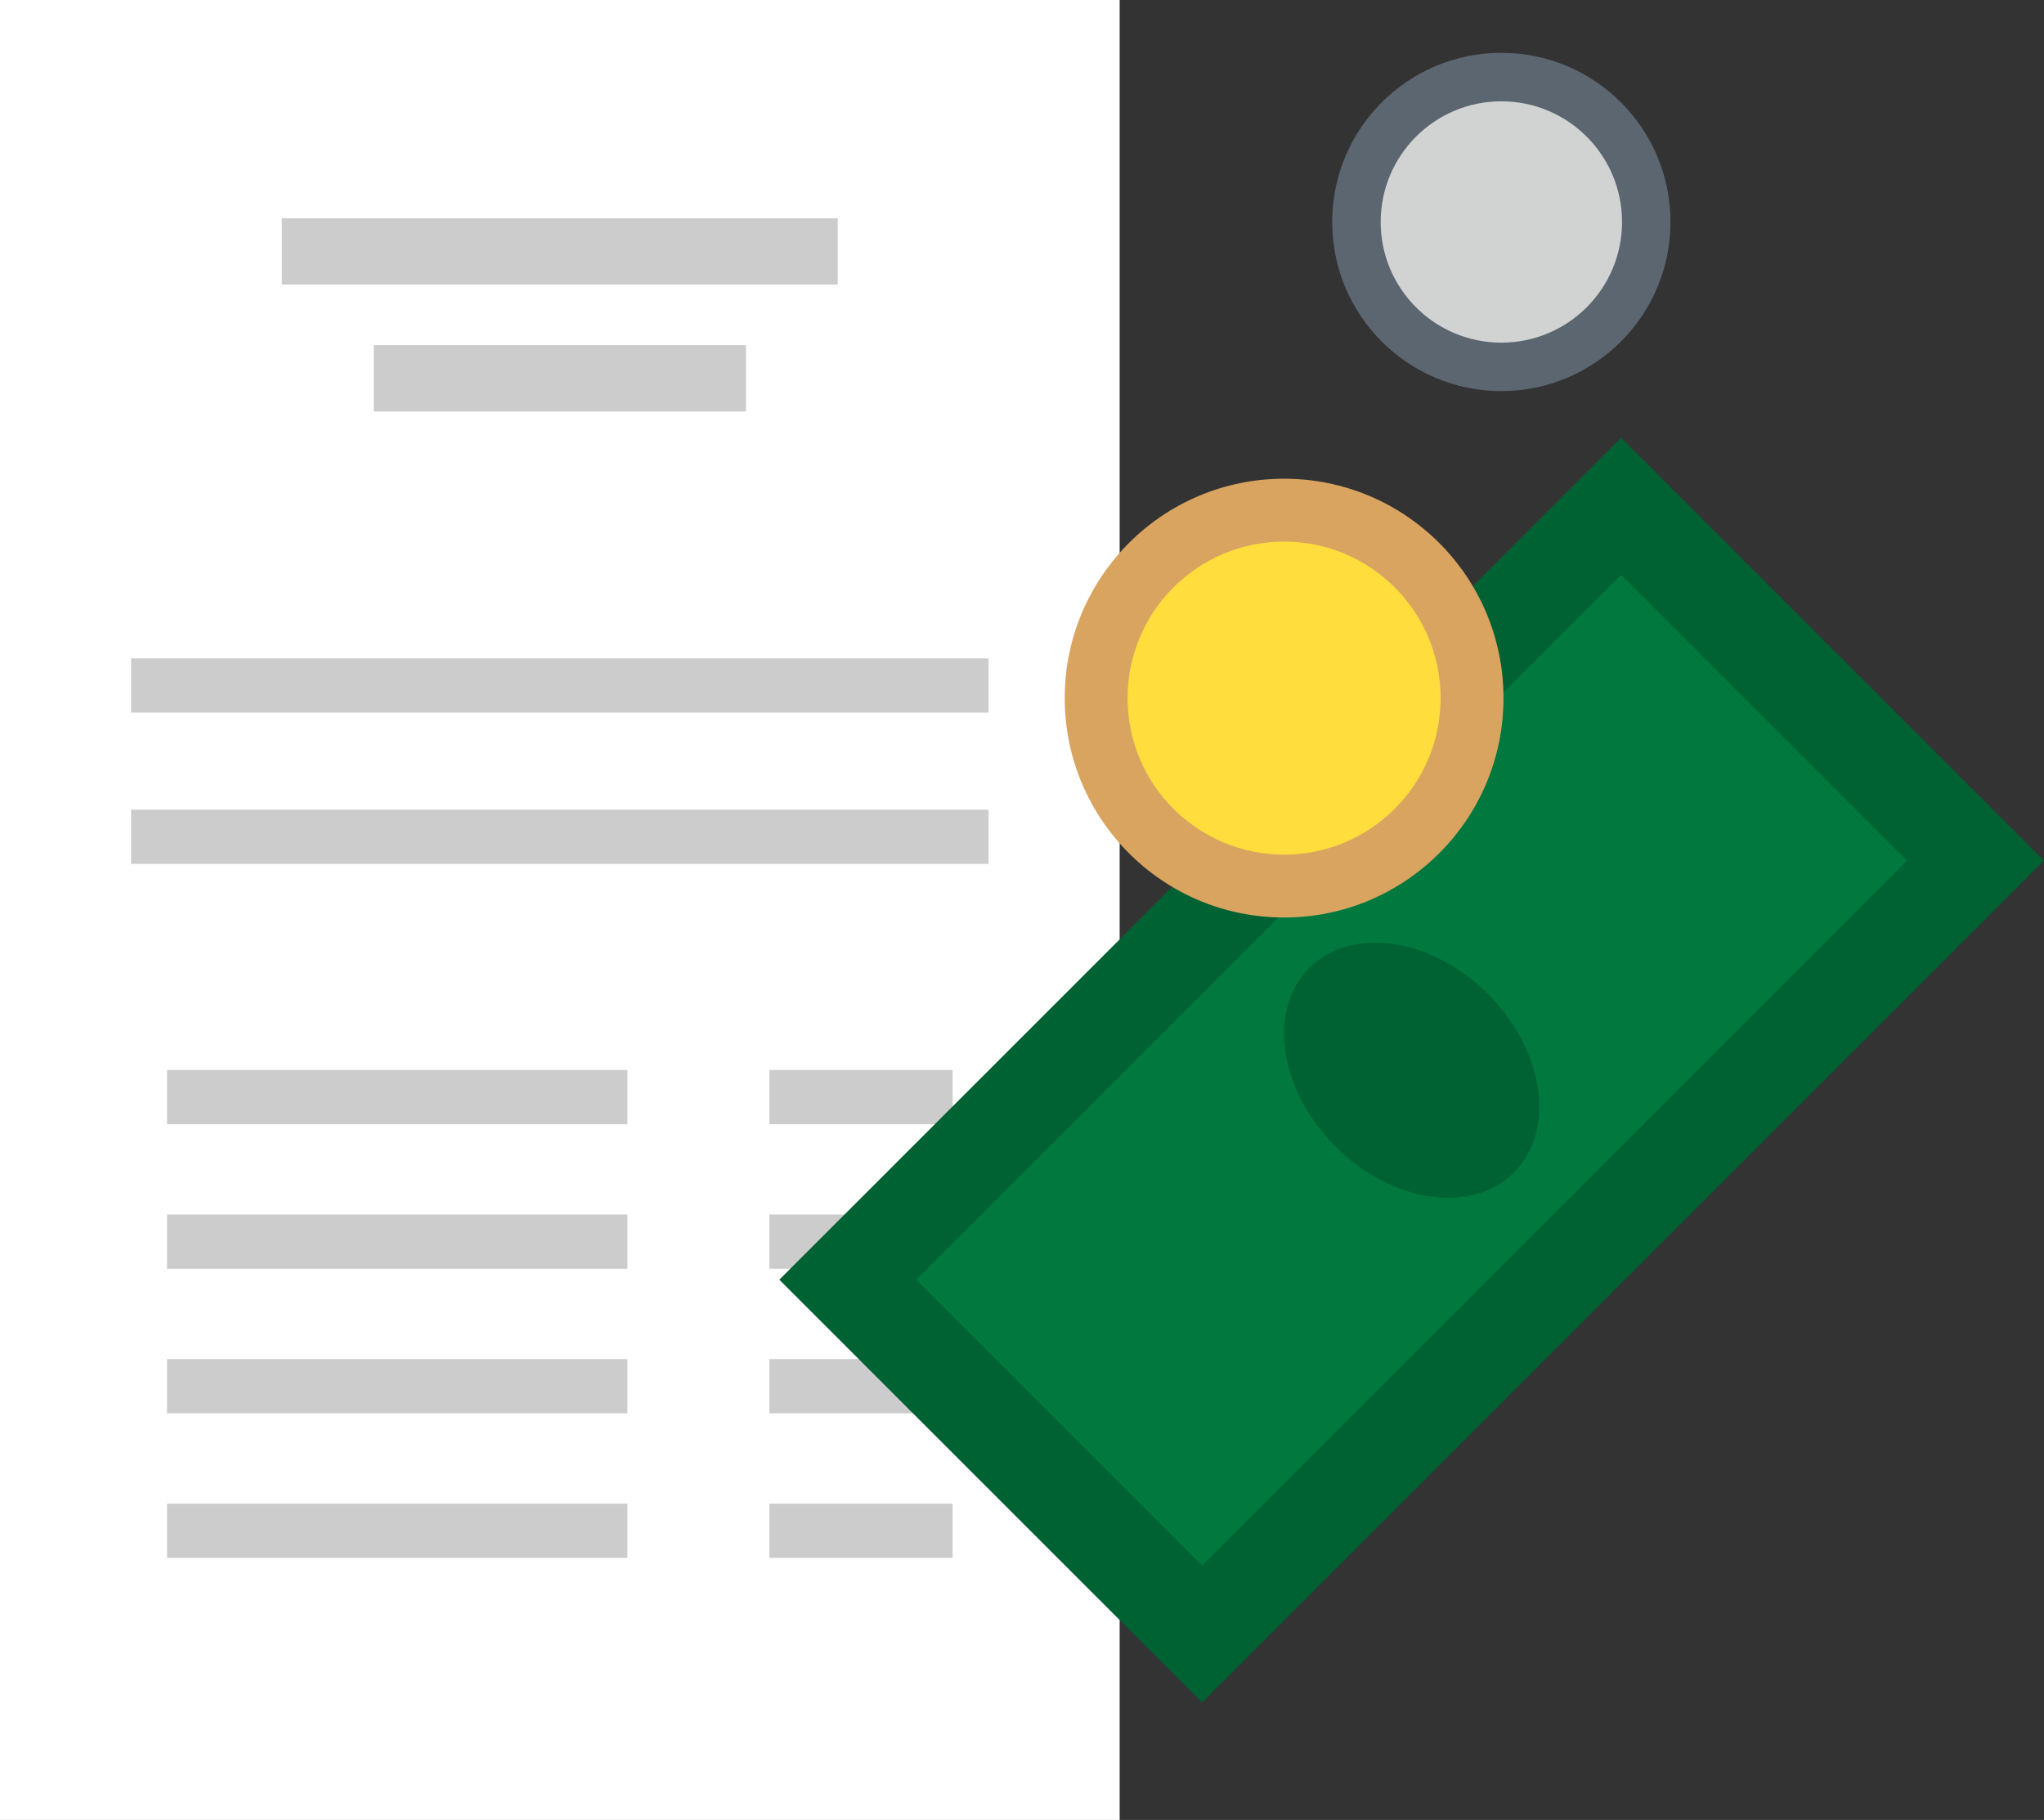 <svg id="_008-bill" data-name="008-bill" xmlns="http://www.w3.org/2000/svg" width="110.049" height="97.984" viewBox="0 0 110.049 97.984">
  <rect x="0" y="0" width="110.049" height="97.984" fill="#333333" stroke="none"/>
  <g id="Group_23453" data-name="Group 23453">
    <rect id="Rectangle_2886" data-name="Rectangle 2886" width="60.283" height="97.984" fill="#fff"/>
    <g id="Group_23457" data-name="Group 23457" transform="translate(7.058 11.753)">
      <rect id="Rectangle_2887" data-name="Rectangle 2887" width="29.927" height="3.567" transform="translate(8.12)" fill="#ccc"/>
      <rect id="Rectangle_2888" data-name="Rectangle 2888" width="20.037" height="3.567" transform="translate(13.065 6.831)" fill="#ccc"/>
      <rect id="Rectangle_2889" data-name="Rectangle 2889" width="46.166" height="2.919" transform="translate(0 23.693)" fill="#ccc"/>
      <rect id="Rectangle_2890" data-name="Rectangle 2890" width="46.166" height="2.919" transform="translate(0 31.84)" fill="#ccc"/>
      <rect id="Rectangle_2891" data-name="Rectangle 2891" width="24.786" height="2.919" transform="translate(1.935 45.854)" fill="#ccc"/>
      <rect id="Rectangle_2892" data-name="Rectangle 2892" width="24.786" height="2.919" transform="translate(1.935 53.637)" fill="#ccc"/>
      <rect id="Rectangle_2893" data-name="Rectangle 2893" width="24.786" height="2.919" transform="translate(1.935 61.42)" fill="#ccc"/>
      <rect id="Rectangle_2894" data-name="Rectangle 2894" width="24.786" height="2.919" transform="translate(1.935 69.203)" fill="#ccc"/>
      <rect id="Rectangle_2895" data-name="Rectangle 2895" width="9.868" height="2.919" transform="translate(34.364 45.854)" fill="#ccc"/>
      <rect id="Rectangle_2896" data-name="Rectangle 2896" width="9.868" height="2.919" transform="translate(34.364 53.637)" fill="#ccc"/>
      <rect id="Rectangle_2897" data-name="Rectangle 2897" width="9.868" height="2.919" transform="translate(34.364 61.42)" fill="#ccc"/>
      <rect id="Rectangle_2898" data-name="Rectangle 2898" width="9.868" height="2.919" transform="translate(34.364 69.203)" fill="#ccc"/>
    </g>
  </g>
  <g id="Group_23454" data-name="Group 23454" transform="translate(41.96 23.574)">
    <rect id="Rectangle_2899" data-name="Rectangle 2899" width="64.098" height="32.195" transform="translate(68.089 22.765) rotate(135)" fill="#006132"/>
    <rect id="Rectangle_2900" data-name="Rectangle 2900" width="21.772" height="53.675" transform="translate(22.765 60.719) rotate(-135)" fill="#00783e"/>
    <ellipse id="Ellipse_1299" data-name="Ellipse 1299" cx="7.787" cy="5.804" rx="7.787" ry="5.804" transform="translate(35.446 43.656) rotate(-135)" fill="#006132"/>
  </g>
  <g id="Group_23455" data-name="Group 23455" transform="translate(57.324 25.774)">
    <circle id="Ellipse_1300" data-name="Ellipse 1300" cx="11.812" cy="11.812" r="11.812" fill="#d9a460"/>
    <circle id="Ellipse_1301" data-name="Ellipse 1301" cx="8.427" cy="8.427" r="8.427" transform="translate(3.385 3.385)" fill="#fedd3d"/>
  </g>
  <g id="Group_23456" data-name="Group 23456" transform="translate(71.726 2.844)">
    <circle id="Ellipse_1302" data-name="Ellipse 1302" cx="9.106" cy="9.106" r="9.106" fill="#5c6670"/>
    <circle id="Ellipse_1303" data-name="Ellipse 1303" cx="6.497" cy="6.497" r="6.497" transform="translate(2.61 2.61)" fill="#d1d3d3"/>
  </g>
</svg>
